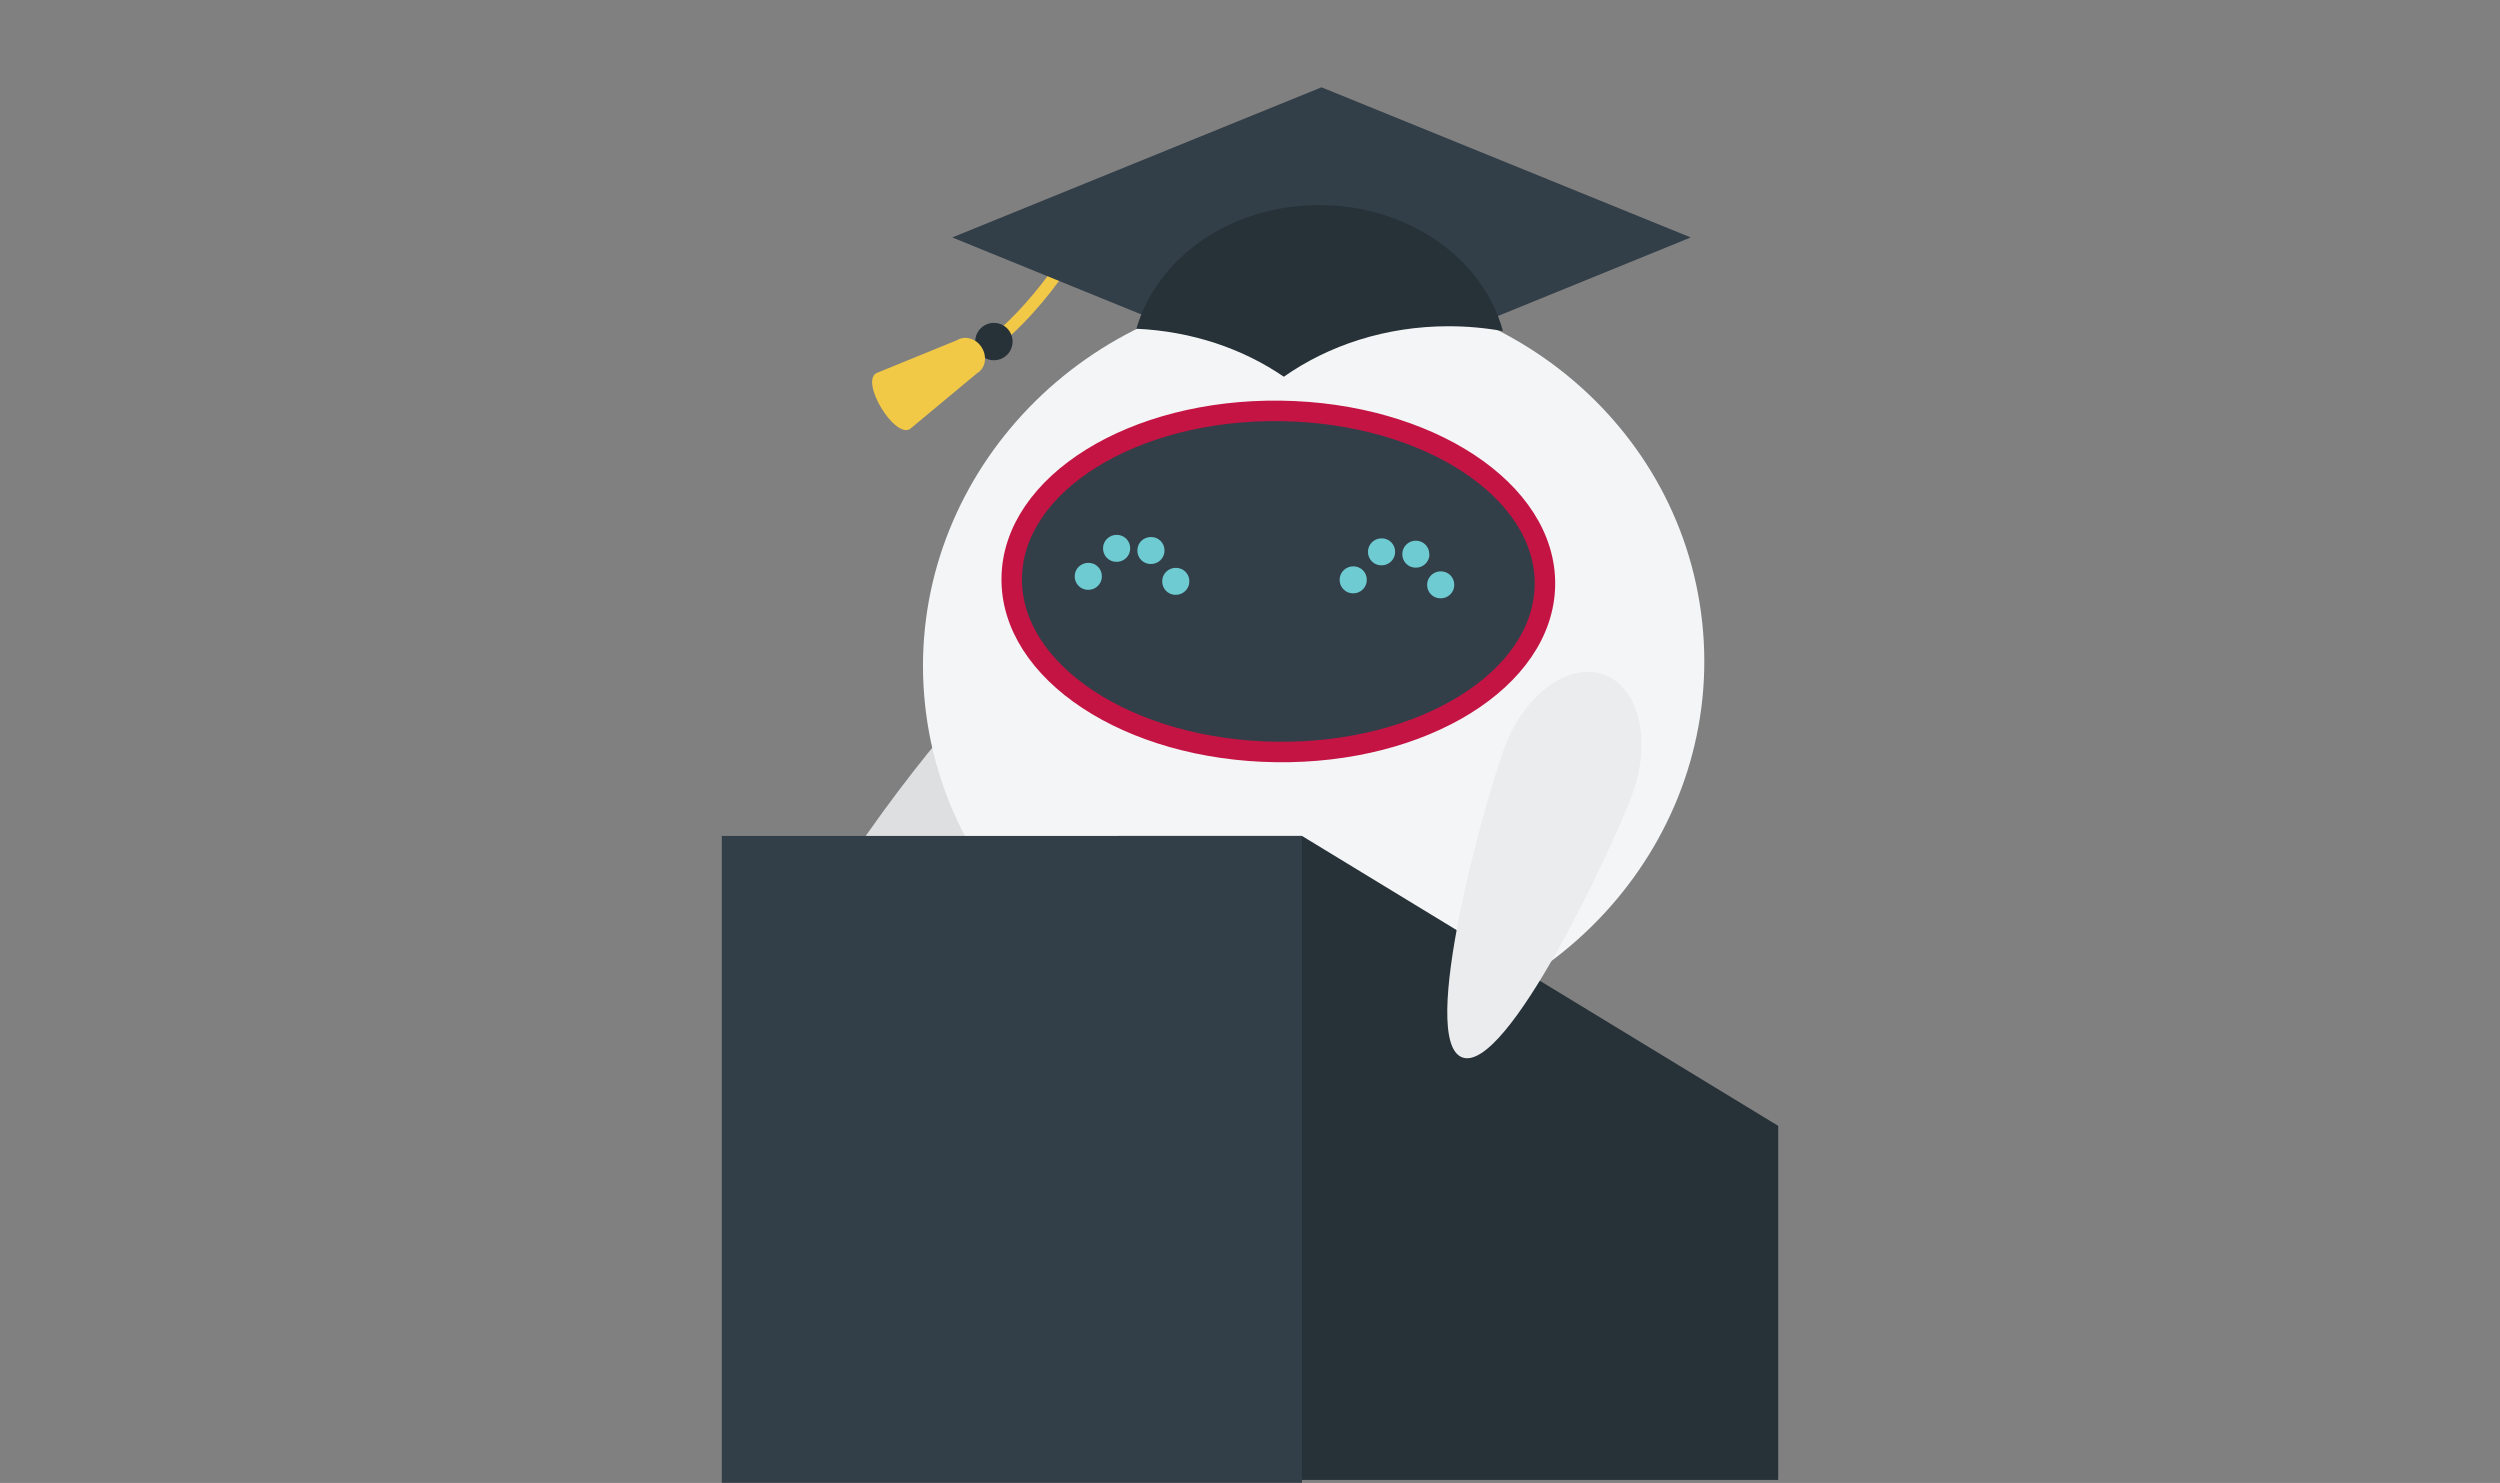 <?xml version="1.0" encoding="UTF-8"?><svg xmlns="http://www.w3.org/2000/svg" viewBox="0 0 150.04 89"><rect x="0" y="0" width="150.04" height="89" fill="#808080" stroke="none"/><defs><style>.d{fill:#f2c946;}.e{fill:#dedfe0;}.f{fill:#f4f5f6;}.g{fill:#6dcbd1;}.h{stroke:#c41444;stroke-miterlimit:10;stroke-width:1.23px;}.h,.i{fill:#323e48;}.j{fill:#ebeced;}.k{fill:#273138;}.l{fill:none;}</style></defs><g id="a"/><g id="b"><g id="c"><g><rect class="l" width="150.04" height="89"/><g><path class="e" d="M63.55,48.5c-2.31,2.5-13.36,12.66-15.46,10.73-2.1-1.93,7.15-13.73,9.46-16.23,2.31-2.5,5.53-3.29,7.19-1.78,1.66,1.52,1.13,4.78-1.18,7.28Z"/><path class="f" d="M102.16,37.35c1.33,12.41-8.03,23.58-20.91,24.95-12.88,1.37-24.4-7.58-25.73-19.99-1.33-12.41,8.03-23.58,20.91-24.95,12.88-1.37,24.4,7.58,25.73,19.99Z"/><path class="h" d="M92.72,35.11c-.08,5.65-7.3,10.14-16.14,10.02-8.84-.12-15.94-4.79-15.86-10.45,.08-5.65,7.3-10.14,16.14-10.02,8.84,.12,15.94,4.79,15.86,10.44Z"/><g><path class="g" d="M66.13,34.6c0,.45-.38,.81-.83,.8-.45,0-.81-.37-.8-.82,0-.45,.38-.81,.83-.8,.45,0,.81,.37,.8,.82Z"/><path class="g" d="M71.38,34.9c0,.45-.38,.81-.83,.8-.45,0-.81-.37-.8-.82,0-.45,.38-.81,.83-.8,.45,0,.81,.37,.8,.82Z"/><path class="g" d="M69.89,33.05c0,.45-.38,.81-.83,.8-.45,0-.81-.37-.8-.82,0-.45,.37-.81,.83-.8,.45,0,.81,.37,.8,.82Z"/><path class="g" d="M67.83,32.92c0,.45-.38,.81-.83,.8-.45,0-.81-.37-.8-.82,0-.45,.38-.81,.83-.8,.45,0,.81,.37,.8,.82Z"/></g><g><path class="g" d="M82.03,34.81c0,.45-.38,.81-.83,.8-.45,0-.81-.37-.8-.82,0-.45,.38-.81,.83-.8,.45,0,.81,.37,.8,.82Z"/><path class="g" d="M87.28,35.11c0,.45-.38,.81-.83,.8-.45,0-.81-.37-.8-.82,0-.45,.38-.81,.83-.8,.45,0,.81,.37,.8,.82Z"/><path class="g" d="M85.79,33.27c0,.45-.38,.81-.83,.8-.45,0-.81-.37-.8-.82,0-.45,.38-.81,.82-.8,.45,0,.81,.37,.8,.82Z"/><path class="g" d="M83.73,33.13c0,.45-.38,.81-.83,.8-.45,0-.81-.37-.8-.82,0-.45,.38-.81,.83-.8,.45,0,.81,.37,.8,.82Z"/></g><path class="d" d="M57.4,22.53l-.35-.63c4.73-2.62,7.45-7.84,7.47-7.89l.64,.33c-.11,.22-2.85,5.46-7.77,8.19Z"/><path class="k" d="M59.07,19.54c-.53,.32-.7,1.01-.38,1.54,.32,.53,1.01,.7,1.54,.38,.53-.32,.7-1.01,.38-1.54-.32-.53-1.01-.7-1.54-.38Z"/><path class="d" d="M52.58,22.4c-.93,.56,1.1,3.91,2.03,3.35l4.04-3.36c.49-.29,.61-.97,.28-1.52h0c-.33-.55-1-.75-1.48-.46l-4.87,1.99Z"/><polygon class="i" points="69.5 19.28 57.15 14.25 79.31 5.24 101.47 14.25 88.61 19.49 69.5 19.28"/><path class="k" d="M86.93,19.58c1.12,0,2.21,.1,3.27,.29-1.18-4.34-5.67-7.56-11.02-7.56s-9.74,3.16-10.98,7.42c3.34,.15,6.4,1.2,8.85,2.88,2.69-1.89,6.13-3.03,9.89-3.03Z"/><polygon class="k" points="106.72 88.82 69.02 88.82 67.11 50.17 78.14 50.17 106.72 67.57 106.72 88.82"/><rect class="i" x="43.32" y="50.17" width="34.82" height="38.82"/><path class="j" d="M97.96,47.68c-1.18,3.19-7.52,16.77-10.2,15.78-2.68-.99,1.36-15.41,2.54-18.6,1.18-3.19,3.85-5.14,5.97-4.37,2.11,.78,2.87,3.99,1.69,7.18Z"/></g></g></g></g></svg>